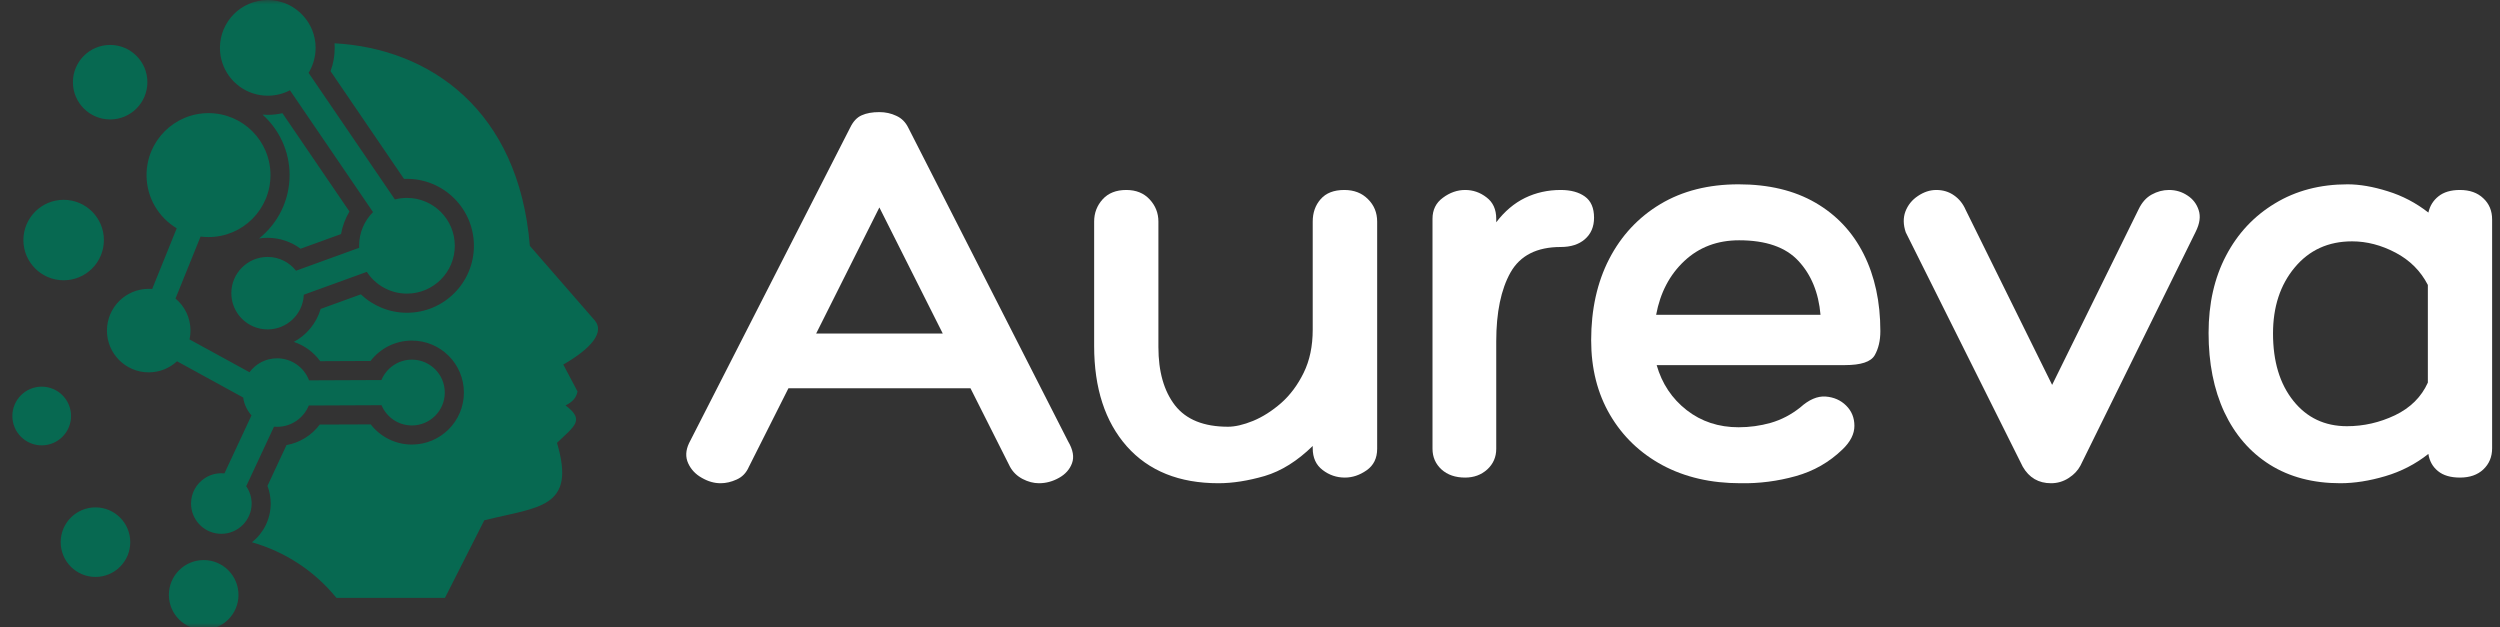 <?xml version="1.0" encoding="UTF-8"?>
<svg xmlns="http://www.w3.org/2000/svg" width="295" height="74" viewBox="0 0 295 74" fill="none">
  <rect x="0" y="0" width="295" height="74" fill="#333333" stroke="none"/>
  <path d="M103.766 13.229C104.485 13.229 105.152 13.375 105.766 13.667C106.391 13.948 106.86 14.417 107.183 15.083L126.037 52.083C126.62 53.073 126.771 53.932 126.495 54.667C126.23 55.391 125.724 55.958 124.974 56.375C124.224 56.802 123.422 57.021 122.579 57.021C121.954 57.021 121.313 56.854 120.662 56.521C120.021 56.188 119.527 55.708 119.183 55.083L114.516 45.812H93.037L88.37 55.083C88.063 55.792 87.584 56.292 86.933 56.583C86.292 56.875 85.662 57.021 85.037 57.021C84.287 57.021 83.542 56.802 82.808 56.375C82.068 55.958 81.537 55.391 81.204 54.667C80.87 53.932 80.907 53.141 81.308 52.292L100.308 15.083C100.667 14.333 101.126 13.844 101.683 13.604C102.235 13.354 102.933 13.229 103.766 13.229ZM103.766 24.479L96.308 39.354H111.245L103.766 24.479Z" fill="white"></path>
  <path d="M158.63 22.417C159.781 22.417 160.713 22.781 161.421 23.5C162.14 24.208 162.505 25.094 162.505 26.146V52.958C162.505 54.073 162.088 54.917 161.255 55.5C160.432 56.073 159.578 56.354 158.692 56.354C157.718 56.354 156.843 56.057 156.067 55.458C155.286 54.865 154.901 54.01 154.901 52.896V52.625C153.078 54.406 151.192 55.583 149.234 56.167C147.276 56.734 145.453 57.021 143.776 57.021C139.151 57.021 135.546 55.573 132.963 52.667C130.39 49.75 129.109 45.802 129.109 40.812V26.146C129.109 25.135 129.442 24.26 130.109 23.521C130.776 22.786 131.703 22.417 132.901 22.417C134.052 22.417 134.968 22.786 135.651 23.521C136.343 24.26 136.692 25.135 136.692 26.146V40.958C136.692 43.849 137.343 46.141 138.651 47.833C139.968 49.516 142.052 50.354 144.901 50.354C145.744 50.354 146.734 50.125 147.859 49.667C148.994 49.198 150.099 48.495 151.171 47.562C152.239 46.62 153.13 45.427 153.838 43.979C154.546 42.536 154.901 40.844 154.901 38.896V26.146C154.901 25.094 155.213 24.208 155.838 23.5C156.463 22.781 157.39 22.417 158.63 22.417Z" fill="white"></path>
  <path d="M184.161 22.417C185.353 22.417 186.306 22.677 187.015 23.188C187.734 23.703 188.098 24.536 188.098 25.688C188.098 26.76 187.734 27.604 187.015 28.229C186.306 28.844 185.353 29.146 184.161 29.146C181.353 29.146 179.379 30.146 178.244 32.146C177.119 34.146 176.556 36.865 176.556 40.292V52.958C176.556 53.932 176.202 54.745 175.494 55.396C174.786 56.036 173.916 56.354 172.89 56.354C171.734 56.354 170.806 56.036 170.098 55.396C169.39 54.745 169.036 53.932 169.036 52.958V25.812C169.036 24.76 169.442 23.932 170.265 23.333C171.083 22.724 171.958 22.417 172.89 22.417C173.817 22.417 174.661 22.708 175.411 23.292C176.171 23.865 176.556 24.703 176.556 25.812V26.229C177.541 24.938 178.671 23.979 179.952 23.354C181.244 22.729 182.645 22.417 184.161 22.417Z" fill="white"></path>
  <path d="M205.153 50.417C206.445 50.417 207.705 50.245 208.945 49.896C210.195 49.536 211.351 48.932 212.424 48.083C213.45 47.156 214.45 46.724 215.424 46.792C216.393 46.865 217.2 47.219 217.841 47.854C218.492 48.495 218.82 49.292 218.82 50.25C218.82 51.208 218.351 52.135 217.424 53.021C215.867 54.536 214.018 55.594 211.882 56.188C209.757 56.781 207.58 57.062 205.361 57.021C201.887 57.021 198.825 56.312 196.174 54.896C193.533 53.469 191.471 51.49 189.986 48.958C188.497 46.417 187.757 43.479 187.757 40.146C187.757 36.51 188.466 33.312 189.882 30.562C191.309 27.802 193.325 25.641 195.924 24.083C198.518 22.531 201.596 21.75 205.153 21.75C208.705 21.75 211.726 22.474 214.216 23.917C216.716 25.365 218.617 27.391 219.924 30C221.226 32.599 221.882 35.625 221.882 39.083C221.882 40.198 221.658 41.141 221.216 41.917C220.768 42.698 219.596 43.083 217.695 43.083H195.486C196.111 45.266 197.288 47.036 199.028 48.396C200.762 49.745 202.804 50.417 205.153 50.417ZM205.216 28.354C202.643 28.354 200.492 29.167 198.757 30.792C197.018 32.417 195.908 34.536 195.424 37.146H214.82C214.596 34.536 213.726 32.417 212.216 30.792C210.716 29.167 208.382 28.354 205.216 28.354Z" fill="white"></path>
  <path d="M224.88 27.417C224.578 26.531 224.562 25.708 224.838 24.958C225.13 24.198 225.62 23.583 226.317 23.125C227.01 22.656 227.734 22.417 228.484 22.417C229.286 22.417 229.989 22.635 230.588 23.062C231.182 23.479 231.635 24.042 231.942 24.75L242.151 45.417L252.359 24.688C252.745 23.885 253.26 23.307 253.901 22.958C254.552 22.599 255.234 22.417 255.942 22.417C256.745 22.417 257.469 22.635 258.109 23.062C258.76 23.479 259.203 24.057 259.442 24.792C259.692 25.531 259.573 26.385 259.088 27.354L245.484 54.958C245.177 55.531 244.713 56.016 244.088 56.417C243.463 56.818 242.776 57.021 242.026 57.021C240.552 57.021 239.442 56.375 238.692 55.083L224.88 27.417Z" fill="white"></path>
  <path d="M290.278 22.417C291.429 22.417 292.346 22.745 293.028 23.396C293.721 24.036 294.07 24.87 294.07 25.896V52.896C294.07 53.911 293.721 54.745 293.028 55.396C292.346 56.036 291.429 56.354 290.278 56.354C289.164 56.354 288.299 56.099 287.674 55.583C287.049 55.073 286.674 54.396 286.549 53.562C285.034 54.76 283.341 55.635 281.466 56.188C279.601 56.74 277.831 57.021 276.153 57.021C272.945 57.021 270.174 56.292 267.841 54.833C265.508 53.365 263.716 51.292 262.466 48.625C261.226 45.958 260.612 42.849 260.612 39.292C260.612 35.823 261.299 32.781 262.674 30.167C264.049 27.542 265.971 25.49 268.445 24C270.914 22.5 273.768 21.75 277.008 21.75C278.435 21.75 280.013 22.021 281.737 22.562C283.471 23.094 285.075 23.932 286.549 25.083C286.726 24.292 287.122 23.656 287.737 23.167C288.362 22.667 289.206 22.417 290.278 22.417ZM276.945 50.292C278.903 50.292 280.789 49.865 282.612 49C284.429 48.125 285.721 46.844 286.487 45.146V33.625C285.638 31.974 284.367 30.703 282.674 29.812C280.992 28.927 279.284 28.479 277.549 28.479C274.742 28.479 272.487 29.51 270.778 31.562C269.07 33.604 268.216 36.203 268.216 39.354C268.216 42.646 269.013 45.292 270.612 47.292C272.206 49.292 274.32 50.292 276.945 50.292Z" fill="white"></path>
  <mask id="mask0_510_2313" style="mask-type:luminance" maskUnits="userSpaceOnUse" x="0" y="0" width="71" height="74">
    <path d="M0 0H71V74H0V0Z" fill="white"></path>
  </mask>
  <g mask="url(#mask0_510_2313)">
    <path fill-rule="evenodd" clip-rule="evenodd" d="M-7.672 34.271C-5.724 34.271 -4.146 35.854 -4.146 37.802C-4.146 39.75 -5.724 41.328 -7.672 41.328C-9.62 41.328 -11.203 39.75 -11.203 37.802C-11.203 35.854 -9.62 34.271 -7.672 34.271ZM-5.427 14.438C-3.766 14.438 -2.417 15.787 -2.417 17.453C-2.417 19.115 -3.766 20.463 -5.427 20.463C-7.094 20.463 -8.443 19.115 -8.443 17.453C-8.443 15.787 -7.094 14.438 -5.427 14.438ZM7.51 23.578C10.135 23.578 12.26 25.703 12.26 28.328C12.26 30.948 10.135 33.073 7.51 33.073C4.891 33.073 2.76 30.948 2.76 28.328C2.766 25.703 4.891 23.578 7.51 23.578ZM13 5.302C15.422 5.302 17.391 7.271 17.391 9.698C17.391 12.125 15.422 14.094 13 14.094C10.573 14.094 8.604 12.125 8.604 9.698C8.604 7.271 10.573 5.302 13 5.302ZM39.005 8.396L47.672 21.109L48.021 21.104C52.385 21.104 55.922 24.641 55.922 29.005C55.922 33.365 52.385 36.906 48.021 36.906C45.969 36.906 44.031 36.109 42.578 34.734L37.839 36.453C37.344 38.135 36.188 39.531 34.677 40.344C35.922 40.76 37.01 41.552 37.786 42.62L43.724 42.594C44.87 41.099 46.656 40.188 48.599 40.188C51.99 40.188 54.74 42.932 54.74 46.323C54.74 49.714 51.99 52.458 48.599 52.458C46.667 52.458 44.885 51.552 43.745 50.078L37.729 50.099C36.781 51.37 35.38 52.24 33.807 52.521L31.562 57.333C31.812 57.995 31.943 58.698 31.943 59.417C31.943 61.266 31.078 62.922 29.729 63.99C33.62 65.088 37.109 67.365 39.698 70.547H52.505L57.146 61.396C63.531 59.792 68.042 60.026 65.724 52.255C67.781 50.281 69.057 49.562 66.734 47.844C67.698 47.344 68.005 46.859 68.146 46.193L66.469 43.016C69.823 41.094 71.359 39.172 70.177 37.802L62.521 29.01C61.219 12.99 50.729 5.724 39.479 5.109C39.49 5.286 39.495 5.469 39.495 5.646C39.495 6.594 39.328 7.521 39.005 8.396ZM37.214 5.073C36.922 2.229 34.521 0.005 31.594 0.005C28.479 0.005 25.953 2.531 25.953 5.646C25.953 6.26 26.047 6.849 26.229 7.396C26.963 9.656 29.088 11.292 31.594 11.292C32.542 11.292 33.432 11.062 34.214 10.651L44.016 25.026C43 26.047 42.375 27.453 42.375 29L42.38 29.24L34.932 31.943C34.146 30.953 32.938 30.318 31.578 30.318C29.213 30.318 27.297 32.234 27.297 34.594C27.297 36.958 29.213 38.87 31.578 38.87C33.88 38.87 35.755 37.052 35.849 34.776L43.286 32.078C44.292 33.625 46.036 34.646 48.021 34.646C51.135 34.646 53.667 32.12 53.667 29C53.667 25.885 51.141 23.354 48.021 23.354C47.531 23.354 47.052 23.417 46.599 23.537L36.411 8.594C36.938 7.734 37.24 6.729 37.24 5.646C37.24 5.453 37.229 5.266 37.214 5.073ZM24.109 56.464C23.162 57.104 22.542 58.188 22.542 59.417C22.542 61.266 23.953 62.792 25.755 62.969C25.875 62.984 25.995 62.99 26.115 62.99C28.088 62.99 29.693 61.391 29.693 59.417C29.693 58.656 29.453 57.953 29.052 57.375L32.333 50.349L32.693 50.365C34.385 50.365 35.833 49.328 36.438 47.849L45.021 47.812C45.604 49.219 46.99 50.203 48.604 50.203C50.745 50.203 52.484 48.464 52.484 46.323C52.484 44.177 50.745 42.438 48.604 42.438C46.984 42.438 45.594 43.432 45.01 44.844L36.469 44.88C35.891 43.359 34.417 42.281 32.693 42.281C31.359 42.281 30.177 42.927 29.438 43.922L22.365 40.052C22.438 39.714 22.479 39.365 22.479 39.01C22.479 37.49 21.792 36.13 20.708 35.229L23.667 27.912C23.974 27.953 24.287 27.974 24.604 27.974C28.646 27.974 31.917 24.698 31.917 20.662C31.917 16.625 28.646 13.349 24.604 13.349C20.568 13.349 17.292 16.625 17.292 20.662C17.292 23.328 18.719 25.662 20.854 26.938L17.958 34.099L17.547 34.083C14.828 34.083 12.62 36.286 12.62 39.01C12.62 41.729 14.828 43.938 17.547 43.938C18.838 43.938 20.01 43.443 20.891 42.63L28.693 46.906C28.807 47.708 29.162 48.438 29.677 49.016L26.484 55.859L26.12 55.844C25.375 55.844 24.682 56.073 24.109 56.464ZM31.573 28.062C32.995 28.062 34.354 28.521 35.469 29.349L40.24 27.62C40.411 26.677 40.745 25.776 41.234 24.958L33.328 13.359C32.76 13.484 32.182 13.552 31.594 13.552L30.979 13.526C32.938 15.281 34.172 17.823 34.172 20.662C34.172 23.688 32.766 26.385 30.568 28.141C30.896 28.088 31.234 28.062 31.573 28.062ZM24.037 66.088C26.302 66.088 28.141 67.927 28.141 70.198C28.141 72.463 26.302 74.302 24.037 74.302C21.771 74.302 19.927 72.463 19.927 70.198C19.927 67.927 21.766 66.088 24.037 66.088ZM11.266 59.87C13.531 59.87 15.37 61.708 15.37 63.974C15.37 66.24 13.531 68.078 11.266 68.078C9 68.078 7.161 66.24 7.161 63.974C7.161 61.708 9 59.87 11.266 59.87ZM4.922 45.625C6.833 45.625 8.385 47.177 8.385 49.089C8.385 51 6.833 52.552 4.922 52.552C3.01 52.552 1.458 51 1.458 49.089C1.458 47.177 3.01 45.625 4.922 45.625Z" fill="#076951"></path>
  </g>
</svg>
